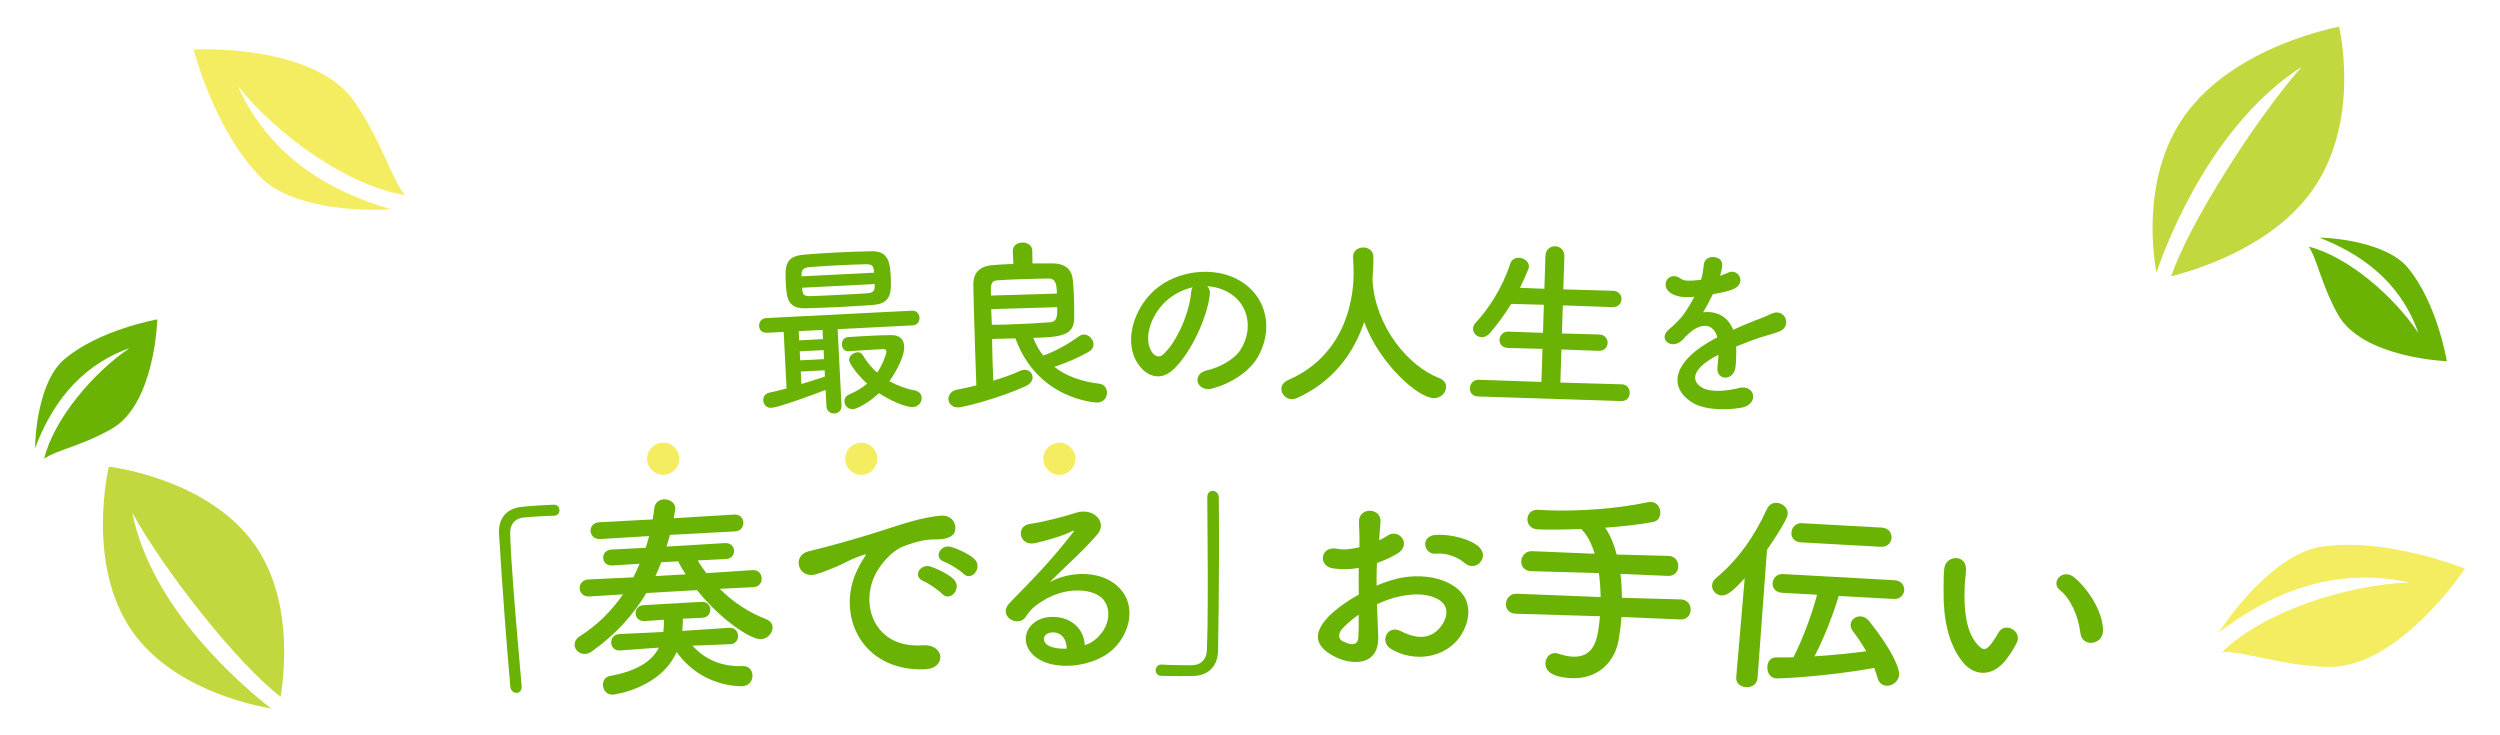 <?xml version="1.0" encoding="utf-8"?>
<!-- Generator: Adobe Illustrator 22.1.0, SVG Export Plug-In . SVG Version: 6.00 Build 0)  -->
<svg version="1.1" id="レイヤー_1" xmlns="http://www.w3.org/2000/svg" xmlns:xlink="http://www.w3.org/1999/xlink" x="0px"
	 y="0px" viewBox="0 0 340 100" style="enable-background:new 0 0 340 100;" xml:space="preserve">
<style type="text/css">
	.st0{fill:#6AB204;}
	.st1{fill:#C3D83F;}
	.st2{fill:#F4ED61;}
</style>
<g>
	<path class="st0" d="M113.918,44.768l0.527,10.385c0.035,0.698-0.447,1.049-0.972,1.075c-0.5,0.025-1.04-0.272-1.076-0.972
		l-0.112-2.222c-1.891,0.722-6.412,2.377-7.385,2.427c-0.674,0.034-1.075-0.471-1.102-0.995c-0.023-0.449,0.228-0.938,0.847-1.069
		c0.719-0.137,1.509-0.352,2.324-0.568l-0.39-7.688l-2.271,0.115c-0.699,0.035-1.048-0.423-1.072-0.896
		c-0.027-0.524,0.296-1.066,0.97-1.101l19.821-1.006c0.649-0.033,0.999,0.45,1.024,0.949s-0.274,1.015-0.923,1.048L113.918,44.768z
		 M114.639,41.728c-1.673,0.085-3.321,0.144-4.896,0.198c-2.572,0.105-2.764-1.212-2.883-3.558
		c-0.117-2.297,0.022-3.506,2.438-3.729c0.996-0.101,2.518-0.202,4.14-0.285c1.873-0.095,3.846-0.17,5.146-0.186
		c2.325-0.043,2.468,1.777,2.544,3.274c0.111,2.197,0.168,3.821-2.349,4.023C117.384,41.563,116.013,41.658,114.639,41.728z
		 M111.871,44.872l-3.246,0.165l0.063,1.248l3.245-0.165L111.871,44.872z M112.01,47.618l-3.245,0.164l0.062,1.224l3.245-0.165
		L112.01,47.618z M112.149,50.364l-3.245,0.164l0.086,1.698c1.183-0.36,2.341-0.72,3.202-1.014L112.149,50.364z M118.884,37.083
		c-0.006-0.125-0.038-0.248-0.042-0.349c-0.081-0.596-0.292-0.811-1.067-0.797c-0.925,0.022-2.274,0.065-3.622,0.134
		c-1.647,0.084-3.269,0.191-4.091,0.258c-0.848,0.068-1.077,0.48-1.052,0.979l0.014,0.274L118.884,37.083z M109.076,39.131
		c0.008,0.15,0.039,0.273,0.045,0.398c0.083,0.646,0.39,0.781,1.164,0.742c1.199-0.036,2.747-0.114,4.295-0.193
		c1.148-0.058,2.321-0.117,3.394-0.197c0.599-0.03,0.987-0.275,0.982-0.875c-0.006-0.125,0.012-0.251,0.006-0.376L109.076,39.131z
		 M115.396,47.771c-0.574,0.029-0.873-0.432-0.896-0.881c-0.025-0.499,0.225-0.987,0.798-1.041c1.022-0.077,1.996-0.127,2.969-0.176
		c0.949-0.048,1.922-0.098,2.948-0.1c1.275-0.015,1.713,0.714,1.753,1.513c0.091,1.798-1.894,4.602-2.011,4.757
		c1.082,0.597,2.255,1.037,3.519,1.273c0.557,0.122,0.853,0.532,0.875,0.957c0.03,0.599-0.412,1.247-1.186,1.286
		c-1.048,0.054-3.305-1.009-4.626-1.893c-1.337,1.27-2.969,2.153-3.543,2.182c-0.649,0.033-1.126-0.493-1.154-1.042
		c-0.019-0.375,0.162-0.76,0.652-0.959c0.979-0.426,1.78-0.917,2.428-1.475c-1.312-1.186-2.415-2.706-2.44-3.205
		c-0.028-0.55,0.573-1.03,1.147-1.06c0.275-0.014,0.531,0.099,0.694,0.365c0.549,0.948,1.215,1.74,1.974,2.402
		c0.723-1.037,1.272-2.542,1.255-2.892c-0.012-0.225-0.216-0.314-0.391-0.306c-0.274,0.014-0.524,0.026-0.799,0.041
		c-1.173,0.06-2.395,0.146-3.941,0.25L115.396,47.771z"/>
	<path class="st0" d="M140.419,35.821c0.901-0.002,1.801-0.003,2.602-0.002c2.001-0.01,2.78,0.942,2.896,2.34
		c0.073,0.748,0.124,1.622,0.15,2.497c0.026,0.875,0.027,1.75,0.026,2.551c-0.002,2.451-1.798,2.63-5.572,2.743
		c0.352,0.89,0.801,1.702,1.348,2.411c1.782-0.629,3.405-1.578,4.948-2.675c0.196-0.131,0.37-0.186,0.569-0.191
		c0.675-0.021,1.32,0.636,1.34,1.311c0.011,0.375-0.178,0.756-0.669,1.046c-1.377,0.791-3.032,1.491-4.667,2.04
		c1.588,1.254,3.662,1.992,6.123,2.294c0.678,0.08,1.02,0.62,1.036,1.17c0.02,0.649-0.41,1.363-1.284,1.389
		c-0.3,0.01-8.143-0.406-11.168-8.722c-1.075,0.032-2.15,0.04-3.175,0.07c0.027,0.899,0.031,1.875,0.06,2.85
		c0.029,0.976,0.083,1.924,0.109,2.824c1.414-0.418,2.675-0.881,3.663-1.336c0.198-0.081,0.396-0.137,0.571-0.142
		c0.625-0.019,1.09,0.468,1.105,0.992c0.014,0.45-0.248,0.908-0.938,1.229c-3.776,1.738-8.57,2.883-9.145,2.899
		c-0.875,0.026-1.342-0.535-1.36-1.135c-0.016-0.55,0.366-1.137,1.188-1.286c0.871-0.151,1.741-0.353,2.609-0.578
		c-0.107-2.749-0.192-5.573-0.271-8.223c-0.059-1.949-0.114-3.799-0.139-5.475c-0.021-1.55,0.8-2.525,2.647-2.655
		c0.873-0.076,1.822-0.13,2.797-0.159l-0.077-1.724l0-0.025c-0.022-0.75,0.616-1.144,1.291-1.164
		c0.649-0.02,1.335,0.335,1.358,1.085l0.001,0.025L140.419,35.821z M143.744,39.924c-0.04-1.324-0.187-2.046-1.137-2.042
		c-0.725-0.004-1.75,0.027-2.85,0.061c-1.375,0.041-2.85,0.085-4.073,0.172c-0.948,0.078-0.958,0.578-0.914,2.078L143.744,39.924z
		 M134.802,42.044c0.021,0.699,0.068,1.424,0.089,2.123c0.75,0.003,1.525-0.021,2.275-0.043c2.05-0.061,3.998-0.169,5.595-0.292
		c0.974-0.055,1.054-0.732,1.014-2.057L134.802,42.044z"/>
	<path class="st0" d="M164.535,40.072c-0.369,3.178-2.572,7.924-4.95,10.172c-1.907,1.793-4.016,0.839-5.137-1.3
		c-1.605-3.084,0.024-7.749,3.351-10.106c3.054-2.154,7.624-2.549,10.792-0.681c3.896,2.287,4.566,6.88,2.427,10.476
		c-1.156,1.936-3.59,3.509-6.058,4.184c-2.194,0.596-2.993-1.921-0.849-2.441c1.896-0.443,3.81-1.537,4.622-2.845
		c1.747-2.817,1.041-6.085-1.449-7.635c-0.981-0.615-2.034-0.905-3.109-0.97C164.451,39.172,164.605,39.571,164.535,40.072z
		 M158.991,40.601c-2.307,1.822-3.524,5.158-2.456,7.072c0.382,0.722,1.036,1.09,1.655,0.534c1.858-1.668,3.569-5.659,3.793-8.361
		c0.022-0.3,0.094-0.575,0.217-0.776C161.053,39.331,159.933,39.867,158.991,40.601z"/>
	<path class="st0" d="M186.659,38.119c0.024,0.051,0.023,0.125,0.023,0.2c0.415,6.128,4.861,11.496,9.021,13.086
		c0.697,0.257,0.968,0.734,0.963,1.234c-0.008,0.75-0.665,1.519-1.665,1.509c-2.124-0.021-7.354-4.621-9.473-10.341
		c-1.441,4.31-4.304,8.132-9.099,10.31c-0.252,0.122-0.502,0.17-0.727,0.168c-0.825-0.009-1.443-0.689-1.437-1.39
		c0.004-0.475,0.284-0.922,0.937-1.215c8.561-3.716,8.871-12.487,8.89-14.361c0.007-0.75-0.035-1.601-0.077-2.351
		c0-0.025,0-0.05,0-0.075c0.009-0.824,0.712-1.242,1.412-1.235c0.675,0.006,1.371,0.438,1.362,1.338
		c-0.009,0.875-0.045,1.949-0.13,3.023L186.659,38.119z"/>
	<path class="st0" d="M201.041,53.921c-0.8-0.025-1.158-0.563-1.141-1.112c0.019-0.6,0.463-1.186,1.212-1.162l8.522,0.296
		l0.143-4.499l-4.699-0.124c-0.8-0.025-1.158-0.563-1.141-1.112c0.019-0.575,0.461-1.137,1.211-1.112l4.698,0.174l0.121-3.824
		l-4.449-0.116c-0.845,1.399-1.813,2.72-2.903,3.986c-0.364,0.414-0.769,0.551-1.118,0.54c-0.65-0.021-1.185-0.538-1.164-1.163
		c0.008-0.25,0.116-0.521,0.35-0.789c1.658-1.774,3.601-4.64,4.709-8.032c0.194-0.595,0.677-0.829,1.177-0.813
		c0.699,0.022,1.385,0.494,1.363,1.194c-0.004,0.1-0.033,0.249-0.087,0.373c-0.353,0.864-0.729,1.703-1.131,2.516l3.323,0.131
		l0.142-4.449c0.029-0.925,0.693-1.354,1.343-1.334c0.625,0.021,1.261,0.491,1.231,1.416l-0.142,4.448l6.749,0.189
		c0.8,0.025,1.183,0.588,1.164,1.163c-0.018,0.55-0.435,1.087-1.234,1.062l-6.747-0.239l-0.122,3.824l5.05,0.135
		c0.8,0.025,1.183,0.588,1.164,1.163c-0.018,0.55-0.435,1.087-1.234,1.062l-5.048-0.186l-0.144,4.499l8.349,0.24
		c0.75,0.023,1.106,0.61,1.089,1.186c-0.019,0.575-0.386,1.113-1.161,1.089L201.041,53.921z"/>
	<path class="st0" d="M233.892,37.507c0.407-0.13,0.789-0.262,1.071-0.397c1.413-0.756,2.659,1.383,0.766,2.215
		c-0.639,0.269-1.728,0.516-2.787,0.688c-0.363,0.782-0.832,1.66-1.322,2.462c1.737-0.215,3.354,0.491,4.086,2.379
		c1.05-0.474,2.124-0.945,3.118-1.322c0.611-0.22,1.301-0.485,1.993-0.827c1.924-0.955,2.924,1.597,1.287,2.316
		c-0.819,0.359-1.399,0.456-2.747,0.89c-1.068,0.348-2.217,0.791-3.238,1.216c0.034,0.828,0.009,1.853-0.086,2.749
		c-0.1,0.996-0.774,1.488-1.399,1.482c-0.626-0.006-1.177-0.509-1.054-1.479c0.052-0.523,0.104-1.097,0.131-1.62
		c-0.231,0.113-0.462,0.227-0.668,0.342c-3.194,1.844-2.894,3.36-1.53,4.129c1.289,0.739,3.761,0.361,4.952,0.045
		c2.23-0.565,2.796,2.165,0.47,2.65c-1.491,0.302-4.905,0.508-6.798-0.687c-3.276-2.064-2.51-5.404,2.155-8.151
		c0.36-0.208,0.773-0.463,1.262-0.714c-0.57-2.13-2.505-1.976-4.221-0.184c-0.025,0.023-0.078,0.071-0.104,0.095
		c-0.238,0.264-0.424,0.479-0.606,0.621c-1.434,1.155-3.186-0.358-1.62-1.632c0.679-0.567,1.571-1.424,2.138-2.247
		c0.459-0.678,0.896-1.407,1.283-2.163c-1.357,0.133-2.303,0.011-3.082-0.428c-1.753-0.988-0.413-3.274,1.276-2.015
		c0.458,0.349,1.463,0.273,2.344,0.167c0.102-0.021,0.251-0.013,0.377-0.032c0.211-0.715,0.285-1.212,0.379-2.083
		c0.174-1.493,2.513-1.227,2.502-0.001c0,0.5-0.123,0.97-0.271,1.438L233.892,37.507z"/>
</g>
<g>
	<path class="st0" d="M70.943,93.307c0.046,0.607-0.282,0.894-0.658,0.922c-0.375,0.028-0.805-0.259-0.873-0.777
		c-0.217-2.484-0.473-5.489-0.708-8.612c-0.325-4.309-0.632-8.764-0.834-12.209c-0.122-1.997,0.875-3.439,3.008-3.688
		c0.49-0.065,0.952-0.101,1.415-0.136c1.012-0.076,1.91-0.115,2.954-0.165c0.549-0.041,0.809,0.317,0.837,0.693
		s-0.204,0.771-0.695,0.809c-0.029,0.002-0.086,0.007-0.115,0.009c-0.176-0.016-0.99-0.013-3.997,0.214
		c-1.154,0.116-1.945,0.816-1.892,2.295c0.057,1.915,0.225,4.52,0.438,7.354c0.34,4.511,0.809,9.564,1.117,13.264L70.943,93.307z"/>
	<path class="st0" d="M97.894,80.081c1.879,1.896,4.017,3.228,6.274,4.115c0.594,0.228,0.879,0.646,0.904,1.081
		c0.044,0.781-0.664,1.605-1.59,1.658c-1.245,0.071-5.309-2.456-8.686-6.678l-6.889,0.392c-1.829,3.066-4.264,5.702-7.417,7.944
		c-0.307,0.221-0.621,0.325-0.91,0.342c-0.782,0.045-1.396-0.53-1.433-1.196c-0.025-0.434,0.182-0.882,0.743-1.232
		c2.354-1.499,4.306-3.439,5.833-5.676l-4.572,0.289c-0.839,0.048-1.278-0.508-1.311-1.087c-0.033-0.579,0.339-1.181,1.179-1.229
		l6.111-0.29c0.314-0.599,0.598-1.225,0.853-1.849l-3.674,0.238l-0.029,0.001c-0.781,0.045-1.216-0.453-1.248-1.003
		s0.343-1.123,1.153-1.169l4.633-0.235c0.173-0.532,0.317-1.063,0.461-1.594l-6.656,0.407c-0.811,0.047-1.278-0.508-1.311-1.087
		c-0.032-0.55,0.37-1.153,1.18-1.199l7.267-0.385c0.086-0.527,0.174-1.026,0.231-1.553c0.102-0.761,0.661-1.141,1.269-1.176
		c0.752-0.042,1.533,0.407,1.576,1.159c0.005,0.087,0.01,0.174-0.014,0.263l-0.196,1.144l8.219-0.497
		c0.811-0.046,1.22,0.512,1.251,1.062c0.033,0.579-0.31,1.179-1.121,1.226l-8.859,0.475c-0.144,0.531-0.317,1.063-0.461,1.595
		l7.93-0.48c0.782-0.045,1.218,0.482,1.25,1.032s-0.344,1.094-1.097,1.137l-0.029,0.002l-3.822,0.188
		c0.354,0.619,0.764,1.177,1.173,1.733l6.278-0.415c0.811-0.046,1.22,0.512,1.252,1.09c0.033,0.58-0.31,1.18-1.121,1.226
		L97.894,80.081z M99.31,87.609l-5.128,0.204c1.49,1.687,3.766,2.894,6.808,2.778c0.868-0.05,1.31,0.564,1.346,1.201
		c0.041,0.724-0.41,1.475-1.336,1.527c-0.608,0.035-5.661,0.032-8.977-4.657c-2.107,4.824-8.18,5.779-8.701,5.81
		c-0.811,0.046-1.284-0.624-1.32-1.261c-0.033-0.579,0.254-1.147,0.944-1.273c3.621-0.671,5.697-1.951,6.662-3.864l-5.263,0.387
		l-0.029,0.002c-0.752,0.043-1.16-0.486-1.191-1.036s0.312-1.15,1.093-1.194l5.995-0.283c0.061-0.469,0.089-0.993,0.088-1.516
		l-0.008-0.145l-2.633,0.179c-0.781,0.045-1.189-0.483-1.219-1.005c-0.031-0.55,0.314-1.121,1.095-1.166l7.874-0.448
		c0.752-0.043,1.16,0.486,1.19,1.007c0.031,0.55-0.314,1.121-1.066,1.164l-2.665,0.123l0.003,0.058
		c0.002,0.552-0.026,1.076-0.084,1.573l0.031,0.027l6.365-0.421c0.752-0.043,1.16,0.486,1.193,1.064
		c0.032,0.551-0.313,1.122-1.037,1.163L99.31,87.609z M89.935,76.468c-0.253,0.653-0.508,1.277-0.793,1.875l4.11-0.234
		c-0.382-0.588-0.735-1.178-1.03-1.771L89.935,76.468z"/>
	<path class="st0" d="M116.614,77.463c0.269-0.562,0.513-1.035,0.871-1.542c0.441-0.626,0.297-0.591-0.247-0.396
		c-2.147,0.776-1.655,0.758-3.597,1.585c-0.914,0.383-1.715,0.703-2.575,0.967c-2.524,0.791-3.431-2.512-1.131-3.092
		c0.603-0.167,2.272-0.549,3.19-0.815c1.407-0.4,3.935-1.075,6.859-2.026c2.953-0.952,5.274-1.735,7.817-2.004
		c1.792-0.184,2.338,1.218,2.054,2.157c-0.156,0.499-0.771,1.103-2.804,1.063c-1.481-0.032-3.286,0.587-4.258,0.972
		c-1.601,0.64-3.014,2.434-3.611,3.53c-2.391,4.355-0.222,10.368,6.26,9.893c3.038-0.229,3.369,3.182,0.296,3.268
		C116.987,91.318,113.673,83.405,116.614,77.463z M125.61,79.041c-1.561-0.609-0.469-2.449,0.971-1.981
		c0.822,0.26,2.417,1.013,3.111,1.712c1.235,1.231-0.492,3.153-1.55,2.002C127.718,80.326,126.228,79.279,125.61,79.041z
		 M128.442,76.411c-1.587-0.55-0.527-2.447,0.91-2.036c0.821,0.23,2.415,0.954,3.137,1.624c1.263,1.171-0.375,3.148-1.462,2.027
		C130.604,77.578,129.059,76.62,128.442,76.411z"/>
	<path class="st0" d="M149.192,86.773c2.081-1.925,1.941-4.678,0.268-5.748c-1.527-0.986-4.662-1.13-7.558,0.637
		c-1.147,0.688-1.746,1.222-2.394,2.221c-1.015,1.556-3.946-0.1-2.182-1.902c3.129-3.221,5.435-5.498,8.578-9.531
		c0.311-0.412,0.023-0.29-0.207-0.17c-0.803,0.45-2.706,1.066-4.842,1.571c-2.281,0.536-2.771-2.326-0.803-2.596
		c1.938-0.269,4.708-1.017,6.351-1.541c2.307-0.711,4.259,1.312,2.84,2.962c-0.908,1.062-2.046,2.214-3.186,3.309
		s-2.279,2.161-3.304,3.196c2.525-1.412,5.976-1.477,8.145-0.242c4.222,2.415,2.956,7.542-0.046,9.804
		c-2.831,2.112-7.352,2.314-9.583,0.906c-3.111-1.942-1.816-5.563,1.603-5.744c2.317-0.131,4.519,1.22,4.655,3.827
		C148.076,87.606,148.679,87.246,149.192,86.773z M143,86.02c-1.273,0.14-1.309,1.33-0.372,1.805
		c0.673,0.336,1.632,0.434,2.443,0.389C145.075,86.879,144.273,85.879,143,86.02z"/>
	<path class="st0" d="M164.192,67.626c0.002-0.609,0.351-0.869,0.729-0.868c0.406,0.002,0.811,0.322,0.838,0.845
		c0.02,2.494,0.038,5.512,0.026,8.645c-0.016,4.322-0.062,8.789-0.132,12.241c-0.036,2.001-1.173,3.36-3.319,3.439
		c-0.696,0.026-1.306,0.024-1.915,0.022c-0.813-0.003-1.596-0.006-2.466-0.038c-0.522-0.002-0.782-0.381-0.78-0.758
		s0.293-0.782,0.786-0.78c0.029,0,0.087,0.001,0.116,0.001c0.174,0.029,0.986,0.091,4.002,0.102c1.161-0.024,2.004-0.66,2.067-2.139
		c0.064-1.74,0.102-4.061,0.111-6.585c0.018-4.728-0.049-10.182-0.064-14.098V67.626z"/>
	<path class="st0" d="M187.439,86.468c0.173,4.149-3.537,4.039-5.898,2.845c-3.426-1.73-2.439-3.774-0.88-5.435
		c0.913-0.944,2.407-2.054,4.132-3.015c-0.012-1.219-0.022-2.466-0.006-3.625c-1.192,0.215-2.382,0.227-3.481,0.066
		c-2.142-0.291-1.752-3.186,0.647-2.658c0.723,0.155,1.797,0.054,2.932-0.22c0.02-1.362-0.025-2.291-0.068-3.394
		c-0.085-2.147,3.104-2.044,2.929,0.013c-0.066,0.637-0.109,1.564-0.18,2.433c0.438-0.196,0.818-0.423,1.17-0.65
		c1.58-1.021,3.316,1.295,1.27,2.483c-0.878,0.51-1.812,0.931-2.744,1.266c-0.042,0.898-0.057,1.971-0.044,3.074
		c0.817-0.365,1.662-0.644,2.448-0.865c2.504-0.689,4.965-0.422,6.436,0.121c4.761,1.72,3.922,5.624,2.413,7.748
		c-1.923,2.698-5.995,3.568-9.331,1.607c-1.639-0.98-0.475-3.342,1.281-2.446c2.246,1.134,4.102,1.188,5.52-0.646
		c0.709-0.918,1.55-2.965-0.96-3.929c-1.124-0.451-2.659-0.56-4.695-0.125c-1.047,0.218-2.067,0.608-3.06,1.059
		C187.304,83.711,187.399,85.221,187.439,86.468z M182.582,85.471c-0.618,0.658-0.629,1.412,0.033,1.74
		c1.238,0.627,2.08,0.552,2.125-0.578c0.04-0.782,0.056-1.855,0.043-3.044C183.933,84.186,183.2,84.813,182.582,85.471z
		 M199.15,76.543c-0.744-0.677-2.329-1.396-3.811-1.243c-1.771,0.179-2.198-2.408-0.108-2.553s4.979,0.621,6.007,1.738
		c0.686,0.734,0.5,1.544,0,2.059S199.866,77.191,199.15,76.543z"/>
	<path class="st0" d="M220.523,83.907c-0.065,1.042-0.219,2.11-0.401,3.206c-0.538,2.941-2.822,5.24-6.329,5.118
		c-1.883-0.065-3.664-0.563-3.613-2.04c0.025-0.725,0.542-1.402,1.354-1.374c0.145,0.005,0.317,0.04,0.489,0.104
		c0.659,0.227,1.293,0.364,1.901,0.386c3.13,0.108,3.403-2.754,3.673-5.501l-11.419-0.339c-0.985-0.034-1.397-0.687-1.375-1.324
		c0.024-0.725,0.571-1.431,1.47-1.399l11.415,0.455c-0.02-1.104-0.098-2.209-0.235-3.258l-9.188-0.262
		c-0.985-0.034-1.397-0.687-1.375-1.324c0.024-0.724,0.571-1.431,1.47-1.399l8.518,0.354c-0.442-1.466-1.069-2.648-1.856-3.372
		c-2.266,0.096-4.384,0.108-5.891,0.057c-0.956-0.033-1.425-0.746-1.401-1.412c0.022-0.667,0.509-1.288,1.436-1.256l0.029,0.001
		c0.405,0.014,0.839,0.059,1.273,0.073c4.463,0.155,9.495-0.222,13.616-1.094c0.146-0.023,0.291-0.048,0.437-0.043
		c0.869,0.03,1.307,0.8,1.281,1.524c-0.02,0.551-0.327,1.063-0.911,1.187c-1.636,0.32-4.055,0.614-6.584,0.787
		c0.606,0.892,1.173,2.13,1.556,3.651l7.072,0.188c0.898,0.031,1.338,0.743,1.313,1.438c-0.023,0.666-0.481,1.317-1.408,1.285
		l-6.46-0.282c0.139,1.021,0.188,2.125,0.206,3.257l8.028,0.221c0.898,0.031,1.338,0.743,1.313,1.438
		c-0.023,0.666-0.48,1.317-1.408,1.285L220.523,83.907z"/>
	<path class="st0" d="M237.28,78.626c-1.827,2.049-2.543,2.387-3.151,2.353c-0.753-0.041-1.328-0.684-1.289-1.378
		c0.019-0.348,0.183-0.688,0.548-0.987c2.895-2.426,5.157-5.525,6.91-9.379c0.296-0.623,0.804-0.885,1.325-0.856
		c0.782,0.044,1.56,0.696,1.513,1.536c-0.038,0.695-1.846,3.442-2.825,4.869l-1.285,17.447c-0.077,0.867-0.825,1.262-1.549,1.222
		s-1.396-0.484-1.351-1.324c0.002-0.028,0.002-0.028,0.004-0.058L237.28,78.626z M250.073,81.048
		c-0.78,2.542-1.97,5.672-3.302,8.213c2.42-0.157,4.845-0.4,7.039-0.686c-0.557-0.961-1.146-1.865-1.823-2.745
		c-0.244-0.304-0.313-0.627-0.3-0.888c0.037-0.666,0.674-1.153,1.369-1.115c0.377,0.021,0.802,0.219,1.128,0.614
		c3.314,4.163,4.142,6.533,4.1,7.286c-0.053,0.955-0.93,1.575-1.711,1.532c-0.551-0.031-1.055-0.378-1.246-1.115
		c-0.12-0.442-0.271-0.887-0.422-1.302c-6.22,1.108-12.514,1.458-13.354,1.411c-0.84-0.046-1.232-0.823-1.191-1.576
		c0.037-0.666,0.42-1.284,1.203-1.27c0.755,0.013,1.54-0.002,2.354-0.016c1.308-2.629,2.5-5.816,3.201-8.509l-4.75-0.263
		c-0.927-0.051-1.327-0.684-1.294-1.291c0.037-0.667,0.537-1.307,1.436-1.257l15.146,0.838c0.927,0.051,1.354,0.714,1.319,1.351
		c-0.035,0.638-0.533,1.249-1.46,1.197L250.073,81.048z M244.928,73.761c-0.927-0.051-1.327-0.684-1.292-1.32
		c0.036-0.666,0.538-1.336,1.437-1.286l10.86,0.601c0.927,0.052,1.354,0.743,1.317,1.381c-0.036,0.666-0.535,1.277-1.462,1.226
		L244.928,73.761z"/>
	<path class="st0" d="M266.907,90.017c-1.914-2.41-2.618-5.836-2.579-9.496c0.008-1.657-0.012-2.182,0.095-3.221
		c0.193-1.817,3.026-1.984,2.951,0.191c-0.025,1.132-0.146,1.181-0.187,2.516c-0.11,3.044,0.226,5.947,1.729,7.63
		c0.698,0.778,1.067,0.894,1.769,0.073c0.384-0.466,0.845-1.188,1.081-1.635c0.905-1.619,3.215-0.227,2.554,1.236
		c-0.35,0.788-0.937,1.646-1.293,2.143C270.952,92.323,268.397,91.872,266.907,90.017z M282.93,86.092
		c-0.291-2.348-1.311-4.663-2.792-5.849c-1.317-1.058,0.403-3.082,2.041-1.651c1.939,1.685,3.732,4.552,3.839,7.031
		C286.092,87.751,283.185,88.117,282.93,86.092z"/>
</g>
<path class="st1" d="M297.165,15.653c-5.723,7.973-4.447,18.321-3.894,21.423c1.742-5.042,7.808-20.27,19.765-27.998
	c-6.386,7.262-15.421,21.504-17.75,28.499c4.029-1.029,13.797-4.181,19.118-11.594c6.809-9.487,3.71-22.343,3.71-22.343
	S303.975,6.166,297.165,15.653z"/>
<path class="st1" d="M17.956,85.815c5.345,7.668,15.745,9.997,18.931,10.545c-4.127-3.206-16.271-13.59-18.902-26.639
	c4.401,8.013,14.422,20.67,20.182,25.04c0.62-3.873,1.493-13.48-3.477-20.61c-6.36-9.125-19.883-10.69-19.883-10.69
	S11.596,76.691,17.956,85.815z"/>
<path class="st2" d="M26.324,6.724c0,0,2.913,11.27,9.304,17.557c3.911,3.847,12.6,4.506,17.556,4.182
	c-7.747-2.246-16.315-6.708-20.856-16.786c5.283,6.641,14.96,13.608,22.74,14.85c-1.903-2.377-3.03-7.048-6.8-12.612
	C42.799,5.843,26.324,6.724,26.324,6.724z"/>
<path class="st2" d="M335.234,77.331c0,0-10.793-4.358-19.648-2.957c-5.419,0.857-11.114,7.452-13.801,11.63
	c6.412-4.894,15.093-9.13,25.897-6.79c-8.481,0.299-19.836,3.939-25.46,9.455c3.043-0.117,7.468,1.754,14.183,2.031
	C326.147,91.101,335.234,77.331,335.234,77.331z"/>
<path class="st0" d="M21.395,43.435c0,0-8.013,1.408-12.746,5.514c-2.896,2.513-3.835,8.531-3.882,12.002
	c1.992-5.274,5.574-10.998,12.846-13.606C12.694,50.66,7.306,57.018,6.011,62.37c1.761-1.195,5.078-1.722,9.162-4.042
	C21.1,54.962,21.395,43.435,21.395,43.435z"/>
<path class="st0" d="M332.772,49.124c0,0-1.325-8.027-5.382-12.802c-2.483-2.922-8.49-3.923-11.961-4.006
	c5.253,2.047,10.94,5.687,13.473,12.986c-3.264-4.953-9.566-10.406-14.905-11.756c1.177,1.773,1.67,5.095,3.947,9.204
	C321.248,48.71,332.772,49.124,332.772,49.124z"/>
<circle class="st2" cx="90.189" cy="62.39" r="2.184"/>
<circle class="st2" cx="117.132" cy="62.39" r="2.184"/>
<circle class="st2" cx="144.075" cy="62.39" r="2.184"/>
</svg>
